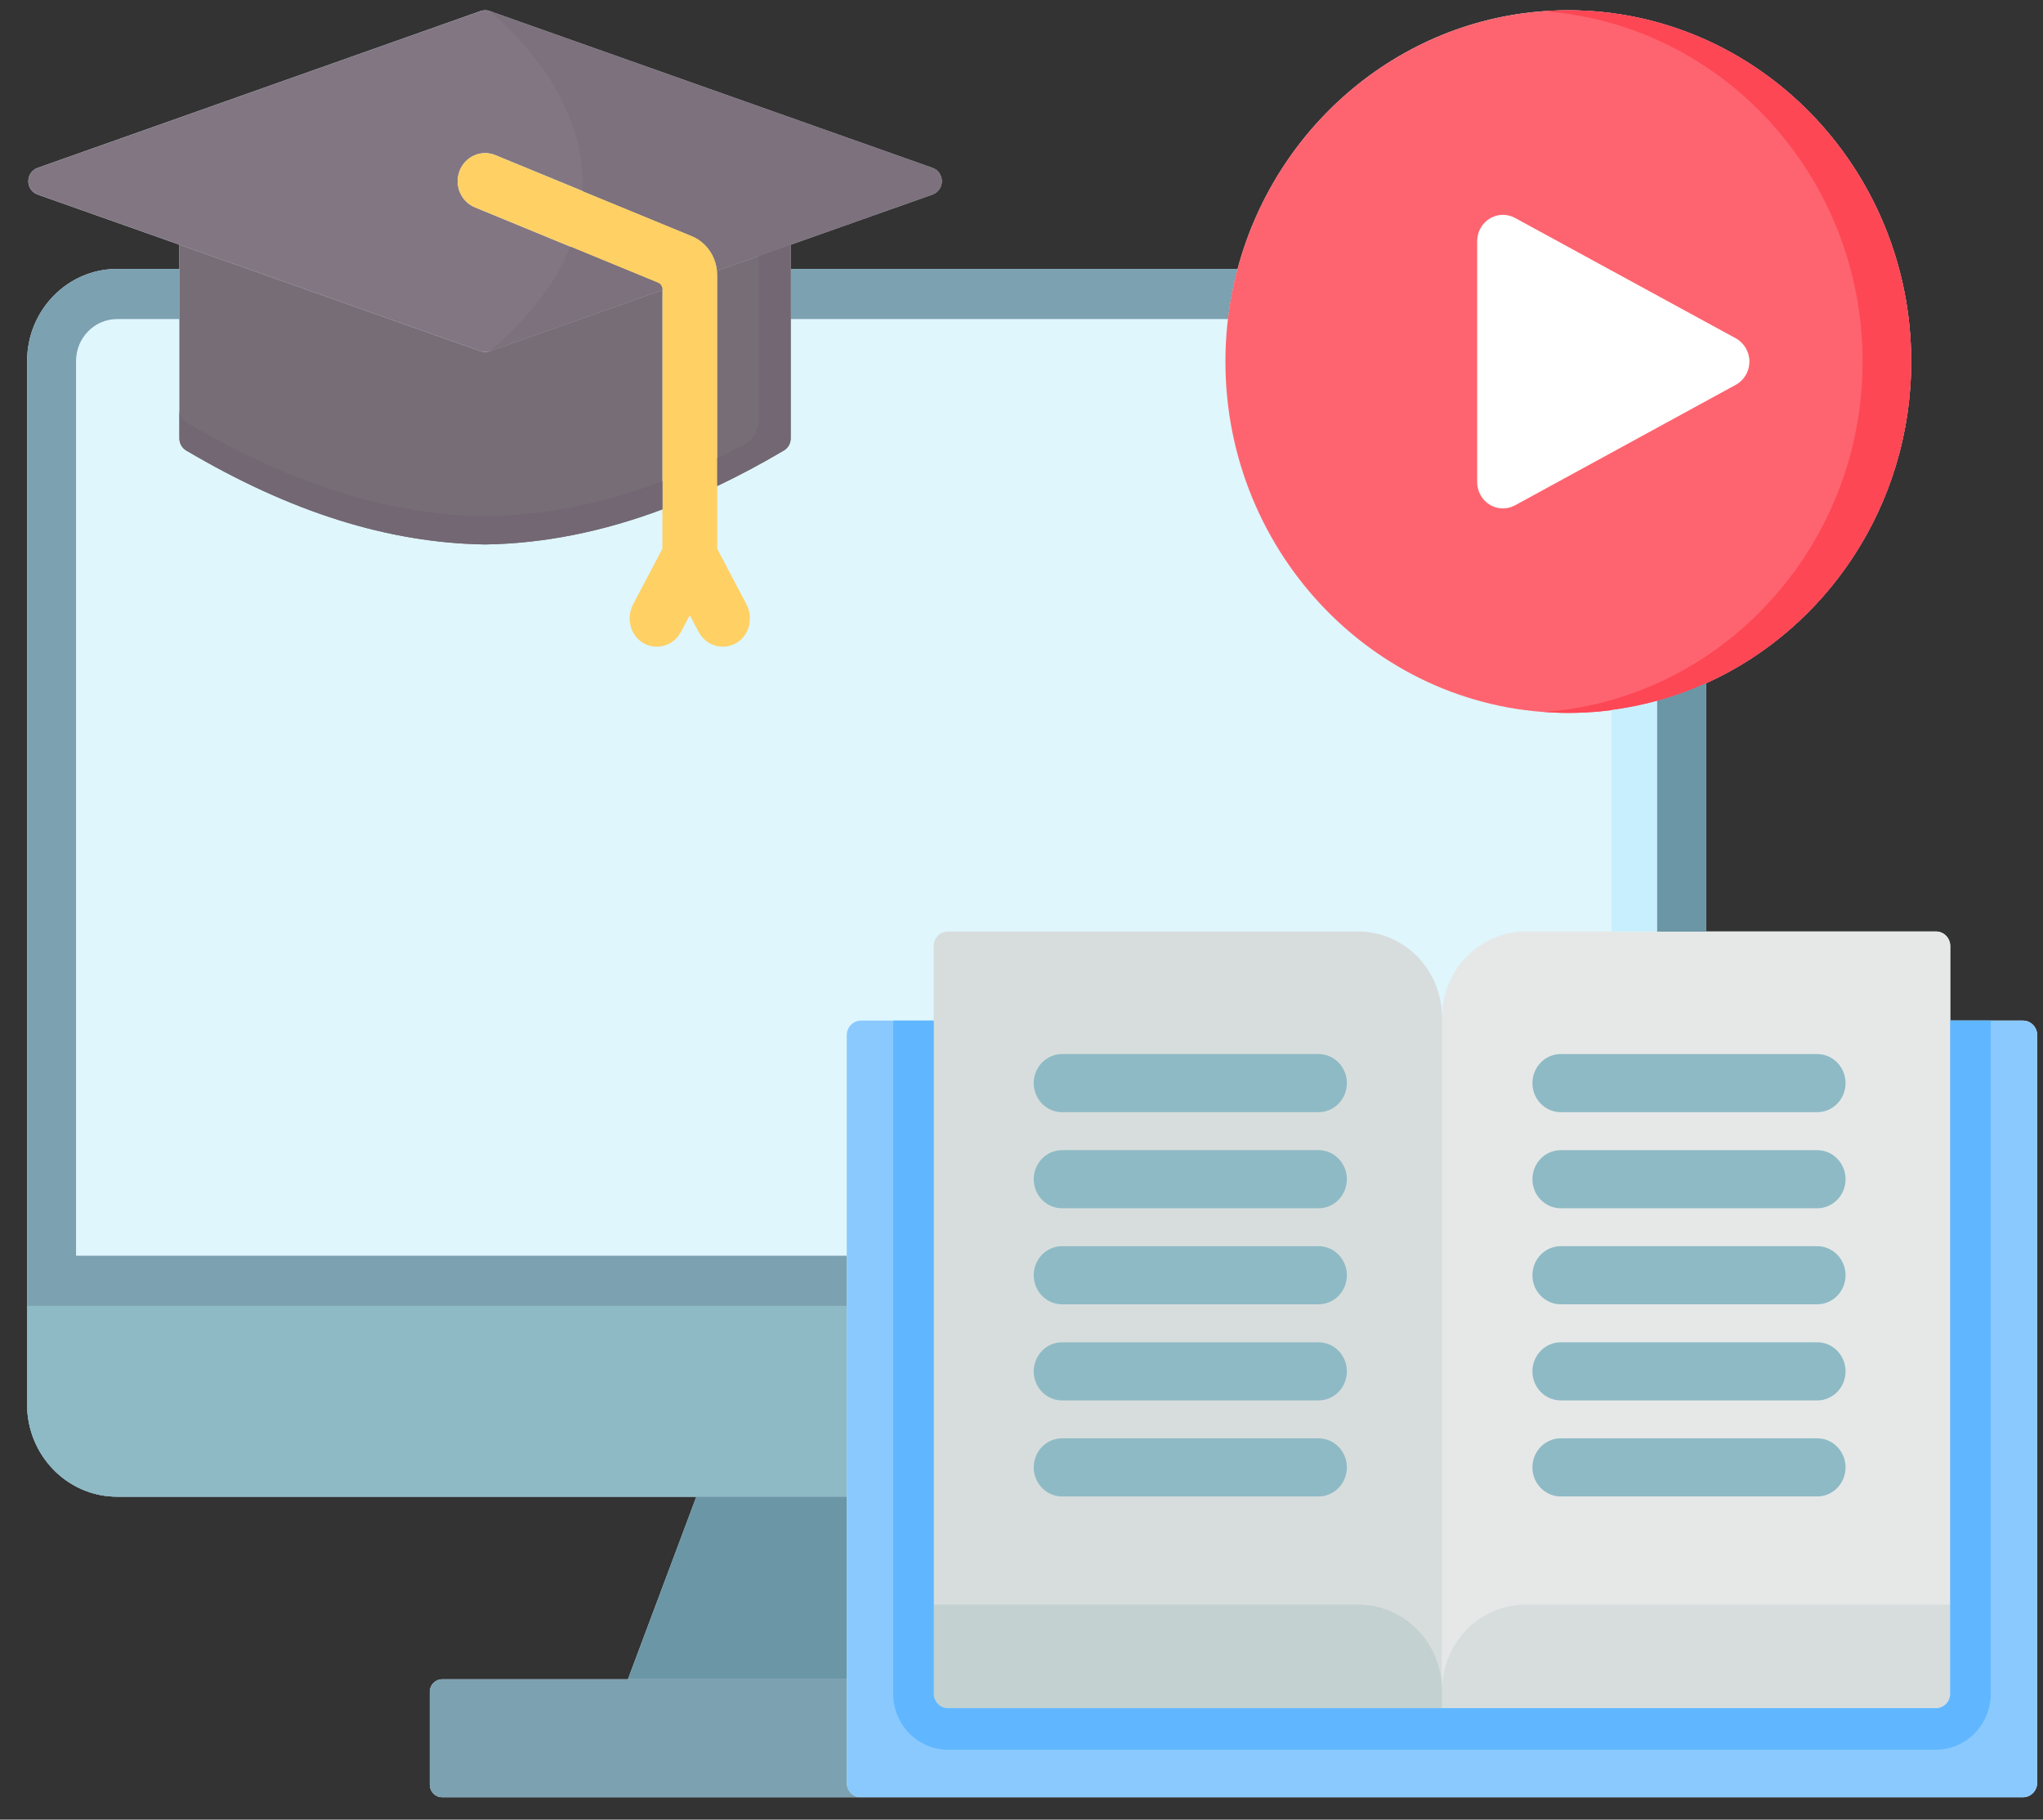 <svg xmlns="http://www.w3.org/2000/svg" width="64" height="57" viewBox="0 0 64 57" fill="none">
  <rect x="0" y="0" width="64" height="57" fill="#333333" stroke="none"/>
  <path d="M63.373 31.97H61.094V29.635C61.094 29.383 60.895 29.179 60.65 29.179H53.442V21.403C57.223 19.697 59.871 15.823 59.871 11.325C59.871 5.258 55.052 0.322 49.128 0.322C44.186 0.322 40.015 3.761 38.77 8.424H24.77V7.665L29.213 6.093C29.387 6.031 29.503 5.864 29.503 5.676C29.503 5.489 29.387 5.321 29.214 5.26L15.337 0.346C15.246 0.314 15.147 0.314 15.056 0.346L1.176 5.26C1.003 5.321 0.887 5.489 0.887 5.677C0.887 5.864 1.003 6.031 1.176 6.093L5.62 7.665V8.424H3.666C2.113 8.424 0.849 9.719 0.849 11.31V43.997C0.849 45.588 2.113 46.883 3.666 46.883H21.815L19.671 52.603H13.848C13.636 52.603 13.464 52.779 13.464 52.996V55.906C13.464 56.123 13.636 56.299 13.848 56.299H63.373C63.619 56.299 63.818 56.095 63.818 55.843V32.425C63.818 32.173 63.619 31.97 63.373 31.97Z" fill="#DFF6FD"/>
  <path d="M60.65 29.179H47.797C46.347 29.179 45.172 30.383 45.172 31.868V53.508H60.65C60.895 53.508 61.094 53.304 61.094 53.053V29.634C61.094 29.383 60.895 29.179 60.65 29.179Z" fill="#E6E8E8"/>
  <path d="M29.694 29.179H42.547C43.997 29.179 45.172 30.383 45.172 31.868V53.508H29.694C29.448 53.508 29.25 53.304 29.25 53.053V29.634C29.25 29.383 29.448 29.179 29.694 29.179Z" fill="#D7DDDD"/>
  <path d="M45.172 52.952V53.508H60.65C60.895 53.508 61.094 53.304 61.094 53.053V50.263H47.797C46.347 50.263 45.172 51.467 45.172 52.952Z" fill="#D7DDDD"/>
  <path d="M45.172 52.952V53.508H29.694C29.448 53.508 29.249 53.304 29.249 53.053V50.263H42.547C43.997 50.263 45.172 51.467 45.172 52.952Z" fill="#C3D1D0"/>
  <path d="M51.909 21.956V29.18H53.442V21.403C52.949 21.625 52.437 21.811 51.909 21.956Z" fill="#7CA1B1"/>
  <path d="M38.469 9.995C38.533 9.459 38.633 8.934 38.77 8.424H24.77V9.995H38.469Z" fill="#7CA1B1"/>
  <path d="M26.526 39.335H2.382V11.31C2.382 10.585 2.958 9.995 3.666 9.995H5.619V8.424H3.666C2.113 8.424 0.849 9.719 0.849 11.31V43.997C0.849 45.589 2.113 46.883 3.666 46.883H26.526V39.335L26.526 39.335Z" fill="#7CA1B1"/>
  <path d="M29.214 5.26L15.337 0.346C15.246 0.314 15.147 0.314 15.056 0.346L1.176 5.26C1.003 5.321 0.887 5.489 0.887 5.676C0.887 5.864 1.003 6.031 1.176 6.093L15.056 11.003C15.102 11.019 15.149 11.027 15.197 11.027C15.244 11.027 15.292 11.019 15.337 11.003L20.751 9.087V9.066C20.751 8.974 20.696 8.89 20.612 8.856L14.876 6.494C14.436 6.312 14.222 5.799 14.399 5.348C14.576 4.897 15.077 4.678 15.517 4.859L21.67 7.393C22.115 7.576 22.418 7.998 22.463 8.481L29.213 6.093C29.387 6.031 29.503 5.864 29.503 5.676C29.503 5.489 29.387 5.322 29.214 5.26Z" fill="#837683"/>
  <path d="M23.382 18.927L22.47 17.196V8.607C22.47 8.073 22.153 7.593 21.67 7.393L15.517 4.86C15.077 4.678 14.576 4.897 14.399 5.348C14.222 5.8 14.436 6.313 14.876 6.494L20.612 8.856C20.696 8.891 20.751 8.974 20.751 9.067V17.189L19.835 18.927C19.614 19.347 19.734 19.888 20.135 20.132C20.273 20.217 20.425 20.257 20.575 20.257C20.881 20.257 21.177 20.089 21.332 19.794L21.609 19.27L21.885 19.794C22.041 20.089 22.337 20.257 22.643 20.257C22.792 20.257 22.944 20.217 23.083 20.132C23.484 19.888 23.604 19.347 23.382 18.927H23.382Z" fill="#FFD064"/>
  <path d="M20.751 9.087L15.337 11.002C15.291 11.018 15.244 11.027 15.197 11.027C15.149 11.027 15.102 11.018 15.056 11.002L5.619 7.664V13.73C5.619 13.888 5.701 14.033 5.834 14.112C9.104 16.044 12.164 17.007 15.19 17.055H15.197C15.197 17.055 15.201 17.055 15.203 17.055C17.026 17.026 18.863 16.662 20.75 15.956V9.087H20.751Z" fill="#776D77"/>
  <path d="M22.463 8.481C22.467 8.522 22.47 8.564 22.47 8.606V15.224C23.157 14.897 23.851 14.528 24.555 14.112C24.689 14.033 24.77 13.888 24.77 13.731V7.665L22.463 8.481Z" fill="#776D77"/>
  <path d="M20.751 9.066C20.751 8.974 20.696 8.89 20.612 8.856L17.867 7.726C17.45 8.772 16.66 9.877 15.337 11.003L20.751 9.087V9.066Z" fill="#7C717C"/>
  <path d="M29.213 5.26L15.337 0.347C15.337 0.347 18.395 2.709 18.249 5.985L21.67 7.393C22.115 7.577 22.418 7.999 22.463 8.481L29.213 6.093C29.387 6.032 29.503 5.865 29.503 5.677C29.503 5.489 29.387 5.322 29.213 5.26Z" fill="#7C717C"/>
  <path d="M23.768 8.019V13.155C23.768 13.48 23.589 13.778 23.306 13.926C23.026 14.072 22.747 14.21 22.47 14.342V15.224C23.157 14.897 23.851 14.528 24.555 14.112C24.689 14.033 24.77 13.888 24.77 13.731V7.665L23.768 8.019H23.768Z" fill="#726772"/>
  <path d="M20.751 15.075C18.863 15.782 17.026 16.145 15.203 16.174C15.201 16.174 15.199 16.174 15.197 16.174C15.195 16.174 15.192 16.174 15.19 16.174C12.164 16.126 9.104 15.164 5.834 13.231C5.701 13.153 5.62 13.007 5.62 12.85V13.731C5.62 13.888 5.702 14.034 5.835 14.112C9.104 16.045 12.164 17.007 15.19 17.055H15.197C15.197 17.055 15.201 17.055 15.203 17.055C17.027 17.026 18.863 16.662 20.751 15.956V15.076V15.075Z" fill="#726772"/>
  <path d="M26.526 40.905H0.849V43.997C0.849 45.588 2.113 46.883 3.666 46.883H26.526V40.905H26.526Z" fill="#8EBAC5"/>
  <path d="M41.304 34.839H33.272C32.781 34.839 32.383 34.431 32.383 33.928C32.383 33.426 32.781 33.018 33.272 33.018H41.304C41.795 33.018 42.193 33.426 42.193 33.928C42.193 34.431 41.795 34.839 41.304 34.839Z" fill="#8EBAC5"/>
  <path d="M41.304 37.849H33.272C32.781 37.849 32.383 37.442 32.383 36.939C32.383 36.436 32.781 36.028 33.272 36.028H41.304C41.795 36.028 42.193 36.436 42.193 36.939C42.193 37.442 41.795 37.849 41.304 37.849Z" fill="#8EBAC5"/>
  <path d="M41.304 40.857H33.272C32.781 40.857 32.383 40.449 32.383 39.947C32.383 39.444 32.781 39.036 33.272 39.036H41.304C41.795 39.036 42.193 39.444 42.193 39.947C42.193 40.449 41.795 40.857 41.304 40.857Z" fill="#8EBAC5"/>
  <path d="M41.304 43.868H33.272C32.781 43.868 32.383 43.461 32.383 42.958C32.383 42.455 32.781 42.047 33.272 42.047H41.304C41.795 42.047 42.193 42.455 42.193 42.958C42.193 43.461 41.795 43.868 41.304 43.868Z" fill="#8EBAC5"/>
  <path d="M41.304 46.876H33.272C32.781 46.876 32.383 46.468 32.383 45.965C32.383 45.462 32.781 45.055 33.272 45.055H41.304C41.795 45.055 42.193 45.462 42.193 45.965C42.193 46.468 41.795 46.876 41.304 46.876Z" fill="#8EBAC5"/>
  <path d="M56.926 34.839H48.894C48.403 34.839 48.005 34.431 48.005 33.928C48.005 33.426 48.403 33.018 48.894 33.018H56.926C57.417 33.018 57.815 33.426 57.815 33.928C57.815 34.431 57.417 34.839 56.926 34.839Z" fill="#8EBAC5"/>
  <path d="M56.926 37.849H48.894C48.403 37.849 48.005 37.442 48.005 36.939C48.005 36.436 48.403 36.028 48.894 36.028H56.926C57.417 36.028 57.815 36.436 57.815 36.939C57.815 37.442 57.417 37.849 56.926 37.849Z" fill="#8EBAC5"/>
  <path d="M56.926 40.857H48.894C48.403 40.857 48.005 40.449 48.005 39.947C48.005 39.444 48.403 39.036 48.894 39.036H56.926C57.417 39.036 57.815 39.444 57.815 39.947C57.815 40.449 57.417 40.857 56.926 40.857Z" fill="#8EBAC5"/>
  <path d="M56.926 43.868H48.894C48.403 43.868 48.005 43.461 48.005 42.958C48.005 42.455 48.403 42.047 48.894 42.047H56.926C57.417 42.047 57.815 42.455 57.815 42.958C57.815 43.461 57.417 43.868 56.926 43.868Z" fill="#8EBAC5"/>
  <path d="M56.926 46.876H48.894C48.403 46.876 48.005 46.468 48.005 45.965C48.005 45.462 48.403 45.055 48.894 45.055H56.926C57.417 45.055 57.815 45.462 57.815 45.965C57.815 46.468 57.417 46.876 56.926 46.876Z" fill="#8EBAC5"/>
  <path d="M49.128 0.322C43.206 0.322 38.388 5.258 38.388 11.325C38.388 17.392 43.206 22.332 49.128 22.332C55.05 22.332 59.871 17.395 59.871 11.325C59.871 5.256 55.052 0.322 49.128 0.322Z" fill="#FE646F"/>
  <path d="M49.128 0.322C48.871 0.322 48.618 0.335 48.366 0.353C53.935 0.755 58.348 5.521 58.348 11.325C58.348 17.13 53.935 21.899 48.366 22.302C48.618 22.32 48.871 22.332 49.128 22.332C55.052 22.332 59.871 17.395 59.871 11.325C59.871 5.256 55.052 0.322 49.128 0.322Z" fill="#FD4755"/>
  <path d="M26.526 55.844V52.603H13.848C13.636 52.603 13.464 52.779 13.464 52.996V55.907C13.464 56.123 13.636 56.299 13.848 56.299H26.97C26.725 56.299 26.526 56.095 26.526 55.844Z" fill="#7CA1B1"/>
  <path d="M26.526 46.883H21.814L19.671 52.603H26.526V46.883Z" fill="#6B96A5"/>
  <path d="M51.909 21.956V29.179H53.442V21.402C52.949 21.625 52.437 21.811 51.909 21.956Z" fill="#6B96A5"/>
  <path d="M54.376 10.598L47.459 6.826C47.209 6.69 46.908 6.698 46.666 6.847C46.423 6.996 46.275 7.264 46.275 7.554V15.101C46.275 15.391 46.423 15.659 46.666 15.809C46.793 15.887 46.937 15.926 47.08 15.926C47.21 15.926 47.34 15.894 47.459 15.83L54.376 12.054C54.639 11.911 54.803 11.63 54.803 11.326C54.803 11.021 54.638 10.741 54.376 10.598V10.598Z" fill="white"/>
  <path d="M51.908 29.18V21.956C51.446 22.084 50.97 22.179 50.485 22.242V29.18H51.908Z" fill="#C8EFFE"/>
  <path d="M63.373 31.97H61.094V53.054C61.094 53.305 60.895 53.509 60.65 53.509H29.694C29.448 53.509 29.25 53.305 29.25 53.054V31.97H26.97C26.725 31.97 26.526 32.174 26.526 32.425V55.844C26.526 56.095 26.725 56.299 26.97 56.299H63.373C63.619 56.299 63.818 56.095 63.818 55.844V32.425C63.818 32.174 63.619 31.97 63.373 31.97Z" fill="#8AC9FE"/>
  <path d="M61.094 31.97V53.054C61.094 53.305 60.895 53.509 60.65 53.509H29.694C29.448 53.509 29.25 53.305 29.25 53.054V31.97H27.98V53.054C27.98 54.022 28.749 54.809 29.694 54.809H60.65C61.595 54.809 62.364 54.022 62.364 53.054V31.97H61.094Z" fill="#60B7FF"/>
</svg>
